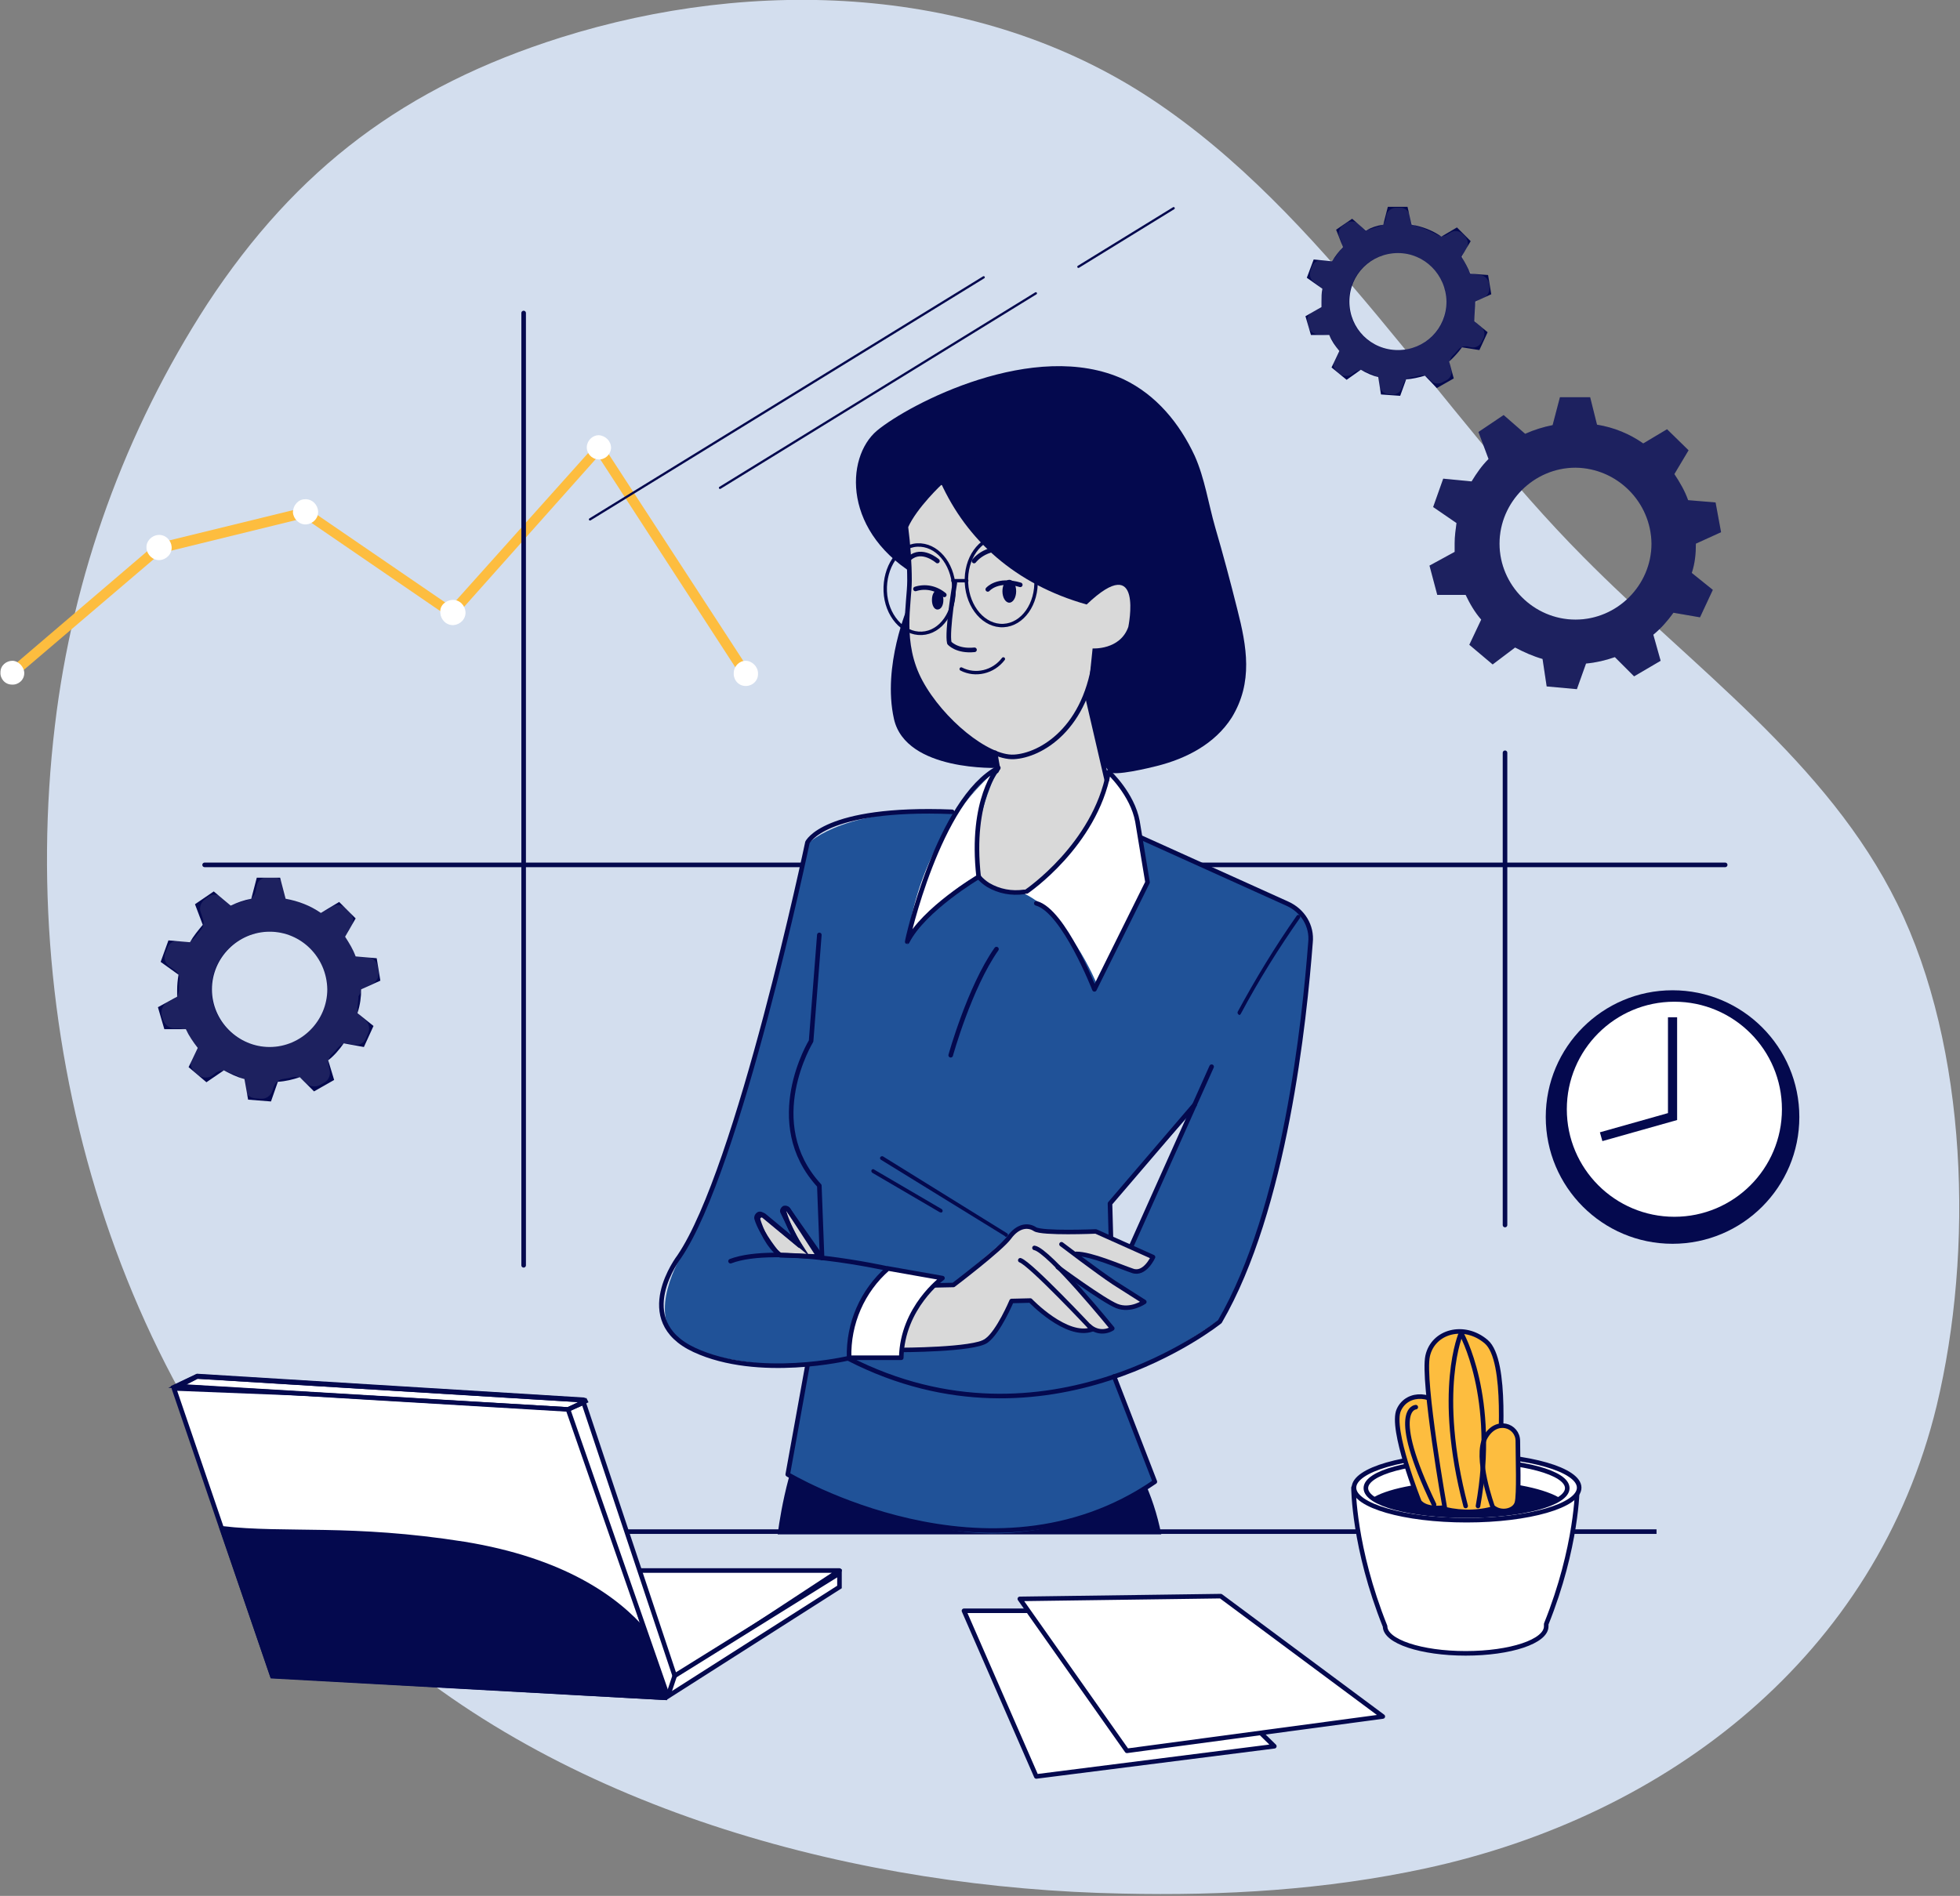 <?xml version="1.0" encoding="UTF-8"?> <svg xmlns="http://www.w3.org/2000/svg" xmlns:xlink="http://www.w3.org/1999/xlink" version="1.1" id="Layer_1" x="0px" y="0px" viewBox="0 0 428.2 414.3" style="enable-background:new 0 0 428.2 414.3;" xml:space="preserve"><rect x="0" y="0" width="428.2" height="414.3" fill="#808080" stroke="none"/> <g id="freepik--background-simple--inject-190"> <path style="fill:#D3DEEE;" d="M311.4,408.3c53.2-11.5,98.5-46.6,111.7-101.1c8.1-33.7,6.9-78.2-8.6-109.7 c-15.3-31.1-44.8-51.7-68.6-75.8c-31.8-32-56.6-75.1-94.4-100.1s-86.7-26.7-129-13.4C88.6,18.9,64.8,36.7,45.3,66.4 c-18,27.8-29.4,59.3-33.3,92.1c-8.6,71.8,14.8,150.3,69.5,199.1c43.3,38.6,107,55.1,163.7,56.2C267.4,414.3,289.6,413,311.4,408.3z "></path> </g> <g id="freepik--Graphics--inject-190"> <path style="fill:#FDBD3F;" d="M162.9,148.4c-0.3,0-0.7-0.2-0.9-0.5l-31.3-48.2l-31.8,35.7l-32.4-22.2l-31.4,7.7L3.2,148.1 c-0.4,0.4-1.2,0.3-1.5-0.1l0,0c-0.4-0.5-0.3-1.2,0.1-1.6l0,0l32.3-27.6l32.7-8l31.7,21.7L131,96.2l32.8,50.4 c0.3,0.5,0.2,1.2-0.2,1.6l0,0C163.4,148.3,163.1,148.3,162.9,148.4z"></path> <path style="fill:#FFFFFF;" d="M5.3,147.1c0,1.5-1.3,2.6-2.7,2.5c-1.5,0-2.6-1.3-2.5-2.7c0-1.5,1.3-2.5,2.6-2.5l0,0 C4,144.4,5.3,145.7,5.3,147.1z"></path> <path style="fill:#FFFFFF;" d="M34.6,116.9c1.6-0.1,2.8,1.2,2.9,2.6c0.1,1.6-1.2,2.8-2.6,2.9c-1.5,0.1-2.8-1.2-2.9-2.6v-0.1 C31.9,118.3,33.1,117,34.6,116.9L34.6,116.9z"></path> <path style="fill:#FFFFFF;" d="M66.6,109.1c1.6-0.1,2.8,1.2,2.9,2.6c0.1,1.6-1.2,2.8-2.6,2.9c-1.5,0.1-2.8-1.2-2.9-2.6l0,0 C64,110.4,65.2,109.1,66.6,109.1z"></path> <path style="fill:#FFFFFF;" d="M98.8,131.1c1.6-0.1,2.8,1.2,2.9,2.6c0.1,1.6-1.2,2.8-2.6,2.9c-1.6,0.1-2.8-1.2-2.9-2.6v-0.1 C96,132.4,97.3,131.2,98.8,131.1L98.8,131.1z"></path> <path style="fill:#FFFFFF;" d="M133.5,97.9c-0.1,1.5-1.4,2.6-2.8,2.5c-1.5-0.1-2.6-1.4-2.5-2.8s1.3-2.5,2.6-2.5l0,0 C132.3,95.2,133.5,96.4,133.5,97.9z"></path> <path style="fill:#FFFFFF;" d="M165.6,147.1c0.1,1.5-1,2.7-2.5,2.8s-2.7-1-2.8-2.5c0-0.1,0-0.2,0-0.3c0-1.5,1.2-2.7,2.6-2.7l0,0 C164.3,144.4,165.6,145.7,165.6,147.1L165.6,147.1z"></path> <path style="fill:#04094E;" d="M322.3,65.9l3.5-1.6l-0.7-4.2l-3.9-0.3c-0.5-1.3-1.2-2.5-1.9-3.7l2-3.4l-3-3l-3.4,2 c-2-1.4-4.2-2.2-6.5-2.6l-0.9-3.9h-4.3l-1,3.9c-1.4,0.2-2.6,0.6-3.8,1.3l-3-2.6l-3.5,2.4l1.5,3.8c-0.9,0.9-1.7,2-2.4,3.1l-4-0.4 l-1.5,4l3.4,2.4c-0.2,0.9-0.2,1.9-0.2,2.8c0,0.4,0,0.8,0,1.2l-3.5,2l1.2,4.1h4c0.5,1.3,1.3,2.4,2.2,3.5l-1.7,3.6l3.3,2.7l3.1-2.2 c1.2,0.7,2.5,1.3,3.8,1.6l0.6,3.8l4.2,0.3l1.3-3.6c1.4-0.1,2.7-0.4,4.1-0.8l2.6,2.7l3.7-2.1l-1-3.7c1-0.9,2-2,2.8-3.1l3.8,0.6 l1.8-3.9l-2.9-2.4C322.1,68.7,322.3,67.4,322.3,65.9z M316,65.9c0,5.9-4.7,10.6-10.6,10.6s-10.6-4.7-10.6-10.6s4.7-10.6,10.6-10.6 l0,0C311.2,55.3,315.9,60,316,65.9L316,65.9z"></path> <path style="opacity:0.1;fill:#FFFFFF;enable-background:new ;" d="M323.4,65.4l0.7-0.3c0.9-0.4,1.4-1.4,1.3-2.3l-0.1-0.9 c-0.2-0.9-0.9-1.7-1.9-1.8l-0.9-0.1c-0.7-0.1-1.5-0.5-1.8-1.2c-0.2-0.5-0.5-1-0.8-1.6c-0.4-0.6-0.4-1.5,0-2.1l0.5-0.8 c0.5-0.8,0.3-1.9-0.3-2.6l-0.6-0.6c-0.7-0.7-1.8-0.8-2.6-0.3l-0.8,0.5c-0.6,0.4-1.5,0.4-2.1,0c-1.4-0.7-2.7-1.4-4.3-1.8 c-0.7-0.2-1.4-0.7-1.5-1.6L308,47c-0.2-0.9-1.2-1.7-2.1-1.6H305c-0.9,0-1.9,0.6-2.1,1.6l-0.2,1c-0.2,0.7-0.7,1.3-1.5,1.5 c-0.5,0.1-1,0.3-1.6,0.5c-0.7,0.3-1.6,0.1-2.1-0.4l-0.8-0.7c-0.7-0.6-1.8-0.7-2.6-0.1l-0.7,0.5c-0.8,0.5-1.2,1.6-0.8,2.5l0.4,0.9 c0.3,0.7,0.1,1.5-0.3,2.1c-0.3,0.4-0.6,0.8-0.9,1.3c-0.4,0.6-1.2,0.9-2,0.9l-1-0.1c-0.9-0.1-1.9,0.4-2.2,1.4l-0.3,0.9 c-0.3,0.9,0,1.9,0.7,2.4l0.9,0.7c0.6,0.4,0.9,1.2,0.8,1.9c-0.1,0.5-0.1,1-0.1,1.7l0,0c0,0.7-0.4,1.4-1,1.8l-0.9,0.5 c-0.8,0.4-1.4,1.5-1,2.4l0.2,0.9c0.2,0.9,1.2,1.6,2.1,1.6h1c0.7,0,1.5,0.4,1.9,1c0.3,0.5,0.6,0.9,0.9,1.5c0.4,0.6,0.5,1.5,0.1,2.1 l-0.4,0.9c-0.4,0.8-0.2,2,0.5,2.5l0.7,0.6c0.7,0.6,1.8,0.6,2.6,0.1l0.7-0.5c0.6-0.4,1.4-0.5,2.1-0.2c0.5,0.2,1,0.5,1.7,0.7 c0.7,0.3,1.3,0.8,1.4,1.6l0.1,0.9c0.2,0.9,0.9,1.7,1.9,1.8l0.9,0.1c0.9,0.1,1.9-0.5,2.2-1.5l0.3-0.8c0.2-0.7,0.8-1.3,1.6-1.4 c0.6-0.1,1.2-0.2,1.8-0.4c0.7-0.2,1.5,0,2,0.5l0.6,0.6c0.6,0.7,1.8,0.8,2.6,0.3l0.8-0.4c0.8-0.4,1.4-1.5,1-2.4l-0.2-0.8 c-0.2-0.7,0-1.6,0.5-2.1c0.4-0.4,0.8-0.8,1.3-1.4s1.3-0.8,2-0.7l0.8,0.2c0.9,0.2,1.9-0.3,2.3-1.2l0.4-0.8c0.4-0.8,0.2-2-0.6-2.5 l-0.6-0.5c-0.6-0.4-0.8-1.3-0.7-2c0.1-0.6,0.2-1.3,0.2-1.9C322.3,66.3,322.7,65.7,323.4,65.4z M315.9,65.9 c0,5.9-4.7,10.6-10.6,10.6s-10.6-4.7-10.6-10.6s4.7-10.6,10.6-10.6l0,0C311.2,55.3,315.9,60,315.9,65.9L315.9,65.9z"></path> <path style="fill:#04094E;" d="M370.5,118.8l5.5-2.5l-1.2-6.5l-6-0.5c-0.7-2-1.8-3.9-3-5.7l3.1-5.2l-4.7-4.6l-5.2,3.1 c-3-2.1-6.4-3.5-10.1-4.1l-1.5-6h-6.6l-1.6,6.1c-2,0.4-4,1-6,1.9l-4.7-4.1l-5.5,3.7l2.2,5.9c-1.5,1.5-2.6,3.1-3.7,4.9l-6.2-0.6 l-2.2,6.2l5.1,3.5c-0.2,1.5-0.4,2.9-0.4,4.4c0,0.6,0,1.3,0,1.9l-5.5,3l1.7,6.4h6.2c0.9,1.9,2,3.8,3.4,5.4l-2.6,5.5l5.1,4.3l4.9-3.7 c1.9,1,3.9,1.9,6,2.5l0.9,6l6.6,0.6l2-5.6c2.2-0.2,4.3-0.7,6.3-1.4l4.2,4.2l5.8-3.4l-1.6-5.7c1.7-1.4,3.1-3,4.4-4.8l5.8,1l2.8-6 l-4.6-3.7C370.3,123.1,370.5,121,370.5,118.8z M360.8,118.8c0,9.1-7.5,16.6-16.6,16.6s-16.6-7.5-16.6-16.6s7.5-16.6,16.6-16.6l0,0 l0,0C353.3,102.3,360.7,109.7,360.8,118.8L360.8,118.8z"></path> <path style="opacity:0.1;fill:#FFFFFF;enable-background:new ;" d="M370.5,118.8l5.5-2.5l-1.2-6.5l-6-0.5c-0.7-2-1.8-3.9-3-5.7 l3.1-5.2l-4.7-4.6l-5.2,3.1c-3-2.1-6.4-3.5-10.1-4.1l-1.5-6h-6.6l-1.6,6.1c-2,0.4-4,1-6,1.9l-4.7-4.1l-5.5,3.7l2.2,5.9 c-1.5,1.5-2.6,3.1-3.7,4.9l-6.2-0.6l-2.2,6.2l5.1,3.5c-0.2,1.5-0.4,2.9-0.4,4.4c0,0.6,0,1.3,0,1.9l-5.5,3l1.7,6.4h6.2 c0.9,1.9,2,3.8,3.4,5.4l-2.6,5.5l5.1,4.3l4.9-3.7c1.9,1,3.9,1.9,6,2.5l0.9,6l6.6,0.6l2-5.6c2.2-0.2,4.3-0.7,6.3-1.4l4.2,4.2 l5.8-3.4l-1.6-5.7c1.7-1.4,3.1-3,4.4-4.8l5.8,1l2.8-6l-4.6-3.7C370.3,123.1,370.5,121,370.5,118.8z M360.8,118.8 c0,9.1-7.5,16.6-16.6,16.6s-16.6-7.5-16.6-16.6s7.5-16.6,16.6-16.6l0,0l0,0C353.3,102.3,360.7,109.7,360.8,118.8L360.8,118.8z"></path> <path style="fill:#04094E;" d="M78.9,216.2l4.2-1.9l-0.8-4.9l-4.6-0.4c-0.6-1.6-1.4-2.9-2.3-4.3l2.3-4l-3.6-3.6l-4,2.4 c-2.3-1.6-4.9-2.6-7.7-3.1l-1.2-4.6h-5.1l-1.2,4.6c-1.6,0.3-3,0.8-4.5,1.5l-3.7-3.1l-4.1,2.8l1.7,4.5c-1,1.2-2,2.4-2.8,3.8 l-4.7-0.4l-1.7,4.7L39,213c-0.2,1.2-0.3,2.2-0.3,3.4c0,0.4,0,0.9,0,1.4l-4.2,2.3l1.4,4.8h4.7c0.7,1.5,1.6,2.8,2.6,4.1l-2,4.2 l3.9,3.3l3.8-2.6c1.5,0.8,2.9,1.5,4.5,1.9l0.8,4.5l5,0.4l1.5-4.3c1.7-0.1,3.3-0.5,4.8-1l3.1,3.1L73,236l-1.3-4.3 c1.3-1,2.4-2.3,3.4-3.7l4.4,0.8l2.1-4.6l-3.5-2.8C78.7,219.5,78.9,217.9,78.9,216.2z M71.5,216.2c0,6.9-5.7,12.6-12.6,12.6 s-12.6-5.7-12.6-12.6c0-6.9,5.7-12.6,12.6-12.6l0,0C65.8,203.6,71.4,209.2,71.5,216.2L71.5,216.2z"></path> <path style="opacity:0.1;fill:#FFFFFF;enable-background:new ;" d="M80.3,215.5l0.9-0.4c1-0.5,1.7-1.6,1.5-2.7l-0.2-1.2 c-0.2-1.2-1.2-2-2.3-2.1l-1-0.1c-0.9,0-1.7-0.6-2.1-1.4c-0.3-0.6-0.6-1.3-0.9-1.9c-0.4-0.7-0.4-1.8,0-2.5l0.6-0.9 c0.6-0.9,0.4-2.2-0.4-3l-0.8-0.8c-0.8-0.8-2.1-0.9-3-0.4l-0.9,0.6c-0.7,0.4-1.8,0.4-2.5,0c-1.6-0.9-3.3-1.7-5-2.1 c-0.8-0.2-1.6-0.9-1.8-1.8l-0.3-1.2c-0.3-1.2-1.3-1.9-2.4-1.9h-1.2c-1.2,0-2.2,0.7-2.4,1.9l-0.3,1.3c-0.2,0.8-0.8,1.6-1.8,1.8 c-0.6,0.2-1.3,0.3-1.9,0.6c-0.8,0.3-1.8,0.1-2.5-0.4l-1-0.8c-0.8-0.7-2.1-0.8-3-0.2l-0.8,0.6c-0.9,0.6-1.4,1.9-0.9,3l0.4,1.2 c0.3,0.8,0.2,1.8-0.4,2.5c-0.4,0.5-0.7,0.9-1.2,1.5c-0.5,0.7-1.4,1.2-2.3,1l-1.3-0.1c-1.2-0.1-2.2,0.5-2.6,1.7l-0.4,1 c-0.4,1,0,2.3,0.9,2.9l1.2,0.8c0.7,0.5,1.2,1.4,1,2.3c-0.1,0.6-0.1,1.3-0.1,2l0,0c0,0.8-0.5,1.7-1.3,2.1l-1.2,0.6 c-1,0.5-1.5,1.8-1.3,2.8l0.3,1c0.3,1,1.3,1.9,2.4,1.9h1c0.9,0,1.8,0.5,2.2,1.3c0.3,0.6,0.6,1.2,1,1.7c0.5,0.7,0.6,1.7,0.2,2.5 l-0.5,1c-0.5,1-0.2,2.3,0.6,3l0.8,0.7c0.9,0.7,2.2,0.8,3.1,0.1l0.8-0.6c0.7-0.5,1.7-0.6,2.5-0.2c0.6,0.3,1.3,0.6,1.9,0.8 c0.8,0.3,1.5,1,1.6,1.9l0.2,1c0.2,1.2,1.2,2,2.3,2.1l1.2,0.1c1.2,0.1,2.2-0.6,2.6-1.7l0.3-0.9c0.3-0.8,1-1.5,1.9-1.7 c0.7-0.1,1.4-0.2,2.1-0.4c0.8-0.2,1.8,0,2.4,0.6l0.7,0.7c0.8,0.8,2.1,0.9,3,0.4l0.9-0.5c1-0.5,1.5-1.8,1.2-2.8l-0.2-0.9 c-0.2-0.8,0-1.8,0.6-2.4c0.5-0.5,1-1,1.5-1.6c0.6-0.7,1.5-1,2.4-0.8l1,0.2c1.2,0.2,2.3-0.4,2.7-1.5l0.4-1c0.5-1,0.2-2.3-0.7-3 l-0.7-0.6c-0.7-0.5-1-1.5-0.9-2.3c0.1-0.7,0.2-1.5,0.2-2.2C79,216.6,79.6,215.9,80.3,215.5z M71.4,216.2c0,6.9-5.7,12.6-12.6,12.6 s-12.6-5.7-12.6-12.6c0-6.9,5.7-12.6,12.6-12.6l0,0C65.7,203.6,71.4,209.2,71.4,216.2L71.4,216.2z"></path> </g> <g id="freepik--Clock--inject-190"> <circle style="fill:#04094E;" cx="365.4" cy="244.1" r="27.7"></circle> <circle style="fill:#FFFFFF;stroke:#04094E;stroke-width:1.003;stroke-miterlimit:10.028;" cx="365.8" cy="242.4" r="24"></circle> <polyline style="fill:none;stroke:#04094E;stroke-width:2;stroke-miterlimit:10;" points="349.8,248.4 365.4,244 365.4,222.3 "></polyline> </g> <g id="freepik--Window--inject-190"> <g id="freepik--Window--inject-1--inject-190"> <line style="fill:none;stroke:#04094E;stroke-linecap:round;stroke-linejoin:round;" x1="328.8" y1="267.7" x2="328.8" y2="164.5"></line> <line style="fill:none;stroke:#04094E;stroke-linecap:round;stroke-linejoin:round;" x1="114.4" y1="276.5" x2="114.4" y2="68.4"></line> <line style="fill:none;stroke:#04094E;stroke-linecap:round;stroke-linejoin:round;" x1="44.7" y1="189" x2="376.9" y2="189"></line> <line style="fill:none;stroke:#04094E;stroke-width:0.5;stroke-linecap:round;stroke-linejoin:round;" x1="214.9" y1="60.6" x2="128.9" y2="113.5"></line> <line style="fill:none;stroke:#04094E;stroke-width:0.5;stroke-linecap:round;stroke-linejoin:round;" x1="226.3" y1="64.1" x2="157.3" y2="106.6"></line> <line style="fill:none;stroke:#04094E;stroke-width:0.5;stroke-linecap:round;stroke-linejoin:round;" x1="256.4" y1="45.5" x2="235.6" y2="58.3"></line> </g> </g> <g id="freepik--Table--inject-190"> <line style="fill:none;stroke:#04094E;stroke-miterlimit:10;" x1="69" y1="334.7" x2="361.9" y2="334.7"></line> </g> <g id="freepik--Sheets--inject-190"> <polygon style="fill:#FFFFFF;stroke:#04094E;stroke-linecap:round;stroke-linejoin:round;" points="210.6,352 226.4,388.2 278.4,381.6 248.2,352 "></polygon> <polygon style="fill:#FFFFFF;stroke:#04094E;stroke-linecap:round;stroke-linejoin:round;" points="266.7,348.8 302.1,375.1 246.2,382.6 222.8,349.4 "></polygon> </g> <g id="freepik--Computer--inject-190"> <polygon style="fill:#FFFFFF;stroke:#04094E;stroke-linecap:round;stroke-linejoin:round;" points="64.9,365.1 88.7,343.2 183.4,343.2 146.1,367.7 "></polygon> <polygon style="fill:#FFFFFF;stroke:#04094E;stroke-linecap:round;stroke-linejoin:round;" points="145.1,371 59.5,366.2 48.4,333.9 38,303.4 126.5,306.9 140.9,356.7 "></polygon> <path style="fill:#04094E;stroke:#04094E;stroke-miterlimit:10;" d="M145.1,371l-85.6-4.7l-11-32.3c14.1,1.6,28.2-0.5,52.9,3.4 c21.5,3.5,33.3,11.8,39.7,19.4L145.1,371z"></path> <polygon style="fill:#FFFFFF;stroke:#04094E;stroke-miterlimit:10;" points="183.4,343.8 183.4,346.8 145.9,370.7 124.1,308 127.5,306.5 147.4,366.2 "></polygon> <polygon style="fill:#FFFFFF;stroke:#04094E;stroke-miterlimit:10;" points="127.9,306.2 124.1,308 38.7,302.9 43,300.8 127.8,306 "></polygon> <path style="fill:#04094E;" d="M127.9,306.2l-0.1-0.3l-0.1-0.5l-84.6-5.2H43l-5.7,2.7l0.1,0.4l86.7,5.1h0.1l3.8-1.7L127.9,306.2z M124,307.5l-83.3-4.9l2.5-1.3l83.2,5.1L124,307.5z"></path> <line style="fill:none;stroke:#04094E;stroke-miterlimit:10;" x1="147.4" y1="366.2" x2="145.9" y2="370.7"></line> </g> <g id="freepik--Plant--inject-190"> <path style="fill:#FFFFFF;stroke:#04094E;stroke-linecap:round;stroke-linejoin:round;" d="M344.6,325.1h-48.9c0,0,0,13.1,6.9,30.3 c0,3.3,7.9,5.9,17.6,5.9c9.8,0,17.6-2.6,17.6-5.9c0-0.2,0-0.3,0-0.5C344.6,338,344.6,325.1,344.6,325.1z"></path> <ellipse style="fill:#FFFFFF;stroke:#04094E;stroke-linecap:round;stroke-linejoin:round;" cx="320.4" cy="325.1" rx="24.6" ry="7.1"></ellipse> <path style="fill:#FFFFFF;stroke:#04094E;stroke-linecap:round;stroke-linejoin:round;" d="M320.4,319.2c12.2,0,22,2.6,22,6 s-9.9,6-22,6c-12.2,0-22-2.6-22-6S308.2,319.2,320.4,319.2z"></path> <path style="fill:#04094E;stroke:#04094E;stroke-linecap:round;stroke-linejoin:round;" d="M300.4,327.6c3.6,2,11.1,3.5,19.9,3.5 s16.5-1.4,19.9-3.5c-3.6-2-11.1-3.5-19.9-3.5C311.6,324.2,303.9,325.6,300.4,327.6z"></path> <path style="fill:#FDBD3F;stroke:#04094E;stroke-linecap:round;stroke-linejoin:round;" d="M310.1,328.2c0,0-6.4-16-4.5-20.1 c1.9-4.2,8-3.7,10.1,0.5s3.1,20.1,3.1,20.1S312.5,330.9,310.1,328.2z"></path> <path style="fill:#FDBD3F;stroke:#04094E;stroke-linecap:round;stroke-linejoin:round;" d="M315.7,329.8c0,0-5-28.1-3.8-33.5 s8-7.2,12.8-3.1s2.9,24.2,2.9,27.1c0,2.8-0.2,9-0.2,9C323.6,330.6,319.5,330.7,315.7,329.8z"></path> <path style="fill:#FDBD3F;stroke:#04094E;stroke-linecap:round;stroke-linejoin:round;" d="M326.1,329.3c0,0-4-10.9-1.6-15.2 c2.4-4.3,7.1-2.6,7.1,0.8s0.3,11.8-0.2,13.5C330.9,330.2,327.9,330.9,326.1,329.3z"></path> <path style="fill:none;stroke:#04094E;stroke-linecap:round;stroke-linejoin:round;" d="M320.2,329.1c-6.6-25.2-1-37.8-1-37.8 s8,13.9,3.7,37.8"></path> <path style="fill:none;stroke:#04094E;stroke-linecap:round;stroke-linejoin:round;" d="M309.3,307.5c0,0-6.1,0.3,4,21.3"></path> </g> <g id="freepik--Character--inject-190"> <path style="fill:#04094E;" d="M242.5,311.8c5.7,6.8,9.5,14.8,11.2,23.5h-83.8c0,0,1.7-14.8,6.8-23.5 C181.9,303.1,242.5,311.8,242.5,311.8z"></path> <path style="fill:#235BA8;" d="M282.9,198.4c-3.5-2.8-33.7-15.4-33.7-15.4c-1.6-9.7-6.9-14.4-6.9-14.4s-18.4-5.4-24.1-0.8 c-3.5,2.6-6.4,6-8.7,9.8c-24.6-1.6-32.8,6.6-32.8,6.6s-8.7,36.4-14.1,55.4c-3.3,11.5-7.6,22.7-13,33.5c0,0-7.9,12.2-2.4,18.8 s29.3,6.7,29.3,6.7l-4.3,23.8c0,0,6.5,5.2,32.6,11.3c26.1,6.1,47.4-9.8,47.4-9.8l-9.1-23.4c9.4-1.9,23.7-12.4,23.7-12.4 c14.2-21,19.1-76.9,19.4-81.1C286.5,202.8,286.4,201.3,282.9,198.4z M247.2,273.1c0,0-4.4-2.6-4.5-2.7l-0.2-7.3l17.7-19.9 L247.2,273.1z"></path> <path style="opacity:0.1;enable-background:new ;" d="M282.9,198.4c-3.5-2.8-33.7-15.4-33.7-15.4c-1.6-9.7-6.9-14.4-6.9-14.4 s-18.4-5.4-24.1-0.8c-3.5,2.6-6.4,6-8.7,9.8c-24.6-1.6-32.8,6.6-32.8,6.6s-8.7,36.4-14.1,55.4c-3.3,11.5-7.6,22.7-13,33.5 c0,0-7.9,12.2-2.4,18.8s29.3,6.7,29.3,6.7l-4.3,23.8c0,0,6.5,5.2,32.6,11.3c26.1,6.1,47.4-9.8,47.4-9.8l-9.1-23.4 c9.4-1.9,23.7-12.4,23.7-12.4c14.2-21,19.1-76.9,19.4-81.1C286.5,202.8,286.4,201.3,282.9,198.4z M247.2,273.1c0,0-4.4-2.6-4.5-2.7 l-0.2-7.3l17.7-19.9L247.2,273.1z"></path> <path style="fill:#D9D9D9;" d="M202.6,281.3c0,0-5.5,7.7-6.3,13.5c3.9,0.2,7.8,0.1,11.5-0.4c6-0.8,8.7-0.2,13.1-10.3l4.1-0.1 c0,0,5.4,8,13.5,6.3c0,0,1.7,1.4,4.5,0.1l-9.1-11.5c0,0,12.1,10.8,16.1,5.6l-15-10.3c0,0,7.6,1.3,11.4,3.4s5.4-2.7,5.4-2.7 l-12.5-5.7c0,0-9.5,0.7-11.9-0.1s-3.7-1.9-5.4-0.3s-13.9,12-13.9,12L202.6,281.3z"></path> <path style="fill:none;stroke:#04094E;stroke-width:0.986;stroke-linecap:round;stroke-linejoin:round;" d="M196.7,295 c0,0,16.1,0,18.8-2s5.5-8.7,5.5-8.7l4.1-0.1c0,0,7.9,8.3,13.5,6.3c0,0-13.4-14.3-15.7-15.1"></path> <path style="fill:none;stroke:#04094E;stroke-width:0.986;stroke-linecap:round;stroke-linejoin:round;" d="M238,289.8 c1.4,1.3,3.4,1.5,5,0.5c0,0-13.9-17.1-17-17.6"></path> <path style="fill:none;stroke:#04094E;stroke-width:0.986;stroke-linecap:round;stroke-linejoin:round;" d="M203.6,280.9l4.7-0.1 c0,0,10.3-7.8,12.2-10.4s4.1-2.8,5.6-1.8s13.3,0.5,13.3,0.5l12.5,5.6c0,0-1.8,4-4.5,3c-2.7-0.9-9-3.7-12.3-3.7"></path> <path style="fill:none;stroke:#04094E;stroke-width:0.986;stroke-linecap:round;stroke-linejoin:round;" d="M231.9,271.9 c0,0,8,6.1,11.5,8.4c3.6,2.3,6.6,4.2,6.6,4.2s-3,2.1-6,0.9s-12.9-8.5-12.9-8.5"></path> <path style="fill:#FFFFFF;" d="M196.9,296.8c0,0,0.9-12.5,9-17.4l-12.5-2.2c0,0-8.4,9.3-8.1,19.2L196.9,296.8z"></path> <path style="fill:#FFFFFF;" d="M213.8,191.6c0,0-1.8-16.7,4.3-23.8c-10.8,9.5-17.7,22.6-19.7,36.8 C198.4,204.6,208.8,192.6,213.8,191.6z"></path> <path style="fill:#D9D9D9;stroke:#04094E;stroke-miterlimit:10;" d="M178.9,274.6l-6.7-10.3c-0.2-0.2-0.5-0.3-0.7-0.1 c-0.2,0.1-0.3,0.4-0.2,0.6c0.8,2.6,1.9,5,3.4,7.3l-7.7-6.4c-0.3-0.3-0.8-0.2-1.2,0.1c-0.2,0.2-0.2,0.5-0.2,0.7 c0.7,2.3,2.2,5.8,4.9,7.8L178.9,274.6z"></path> <path style="fill:#FFFFFF;" d="M242.3,168.6c0,0,5,4.4,6,9.4s2.6,14.7,2.6,14.7l-11.2,22.5c0,0-6.6-16.2-16.8-20.3 C222.9,194.9,240.1,184.5,242.3,168.6z"></path> <path style="fill:#04094E;" d="M242.3,168.6c0.8,1.2,9.2-0.9,10.4-1.2c6.4-1.6,12.7-4.8,16.4-10.6c4.7-7.7,3.3-15.5,1.2-23.7 c-1.5-6-3.1-12-4.8-17.8c-1.5-5.2-2.3-10.8-4.5-15.7c-3.3-7.1-8.4-13.3-15.5-16.7c-19.5-9-46.9,5.4-53.9,11.2 c-7,5.9-7.6,22.6,9.5,32.2S242.2,168.5,242.3,168.6z"></path> <path style="fill:#D9D9D9;" d="M205.5,105.4c0,0-6.8,5.6-7.1,8.8c-0.3,3.3,0.8,6.6,0.4,12.7c-0.4,6.1-1.6,17.2,3.8,24.5 c0,0,3.7,8.7,14.8,13.2l0.6,3.4c0,0-4.5,9.3-4.7,17.2c-0.1,5.6,1.2,10.6,10.4,9.9c12.7-7.5,18-24.3,18-24.3l-4-19.4l1-9.7 c0,0,6,0.4,7.8-4.7c0,0,3.5-16.9-9.1-4.9C221.8,127.7,211.2,118,205.5,105.4z"></path> <path style="fill:none;stroke:#04094E;stroke-width:0.75;stroke-linecap:round;stroke-linejoin:round;" d="M210,146.2 c3.1,1.6,7,0.7,9.2-2.2"></path> <path style="fill:none;stroke:#04094E;stroke-linecap:round;stroke-linejoin:round;" d="M208.6,127.4c0,0-1.8,10.6-1.2,13.1 c0,0,1.6,1.9,5.5,1.5"></path> <path style="fill:none;stroke:#04094E;stroke-linecap:round;stroke-linejoin:round;" d="M205.5,105.4c0,0-5.6,5.2-7.6,9.7 c0.5,3.9,0.8,7.9,0.8,11.8c0,4.9-2.2,13.6,2.4,22.1s14.6,16.7,20.4,16.4c5.8-0.3,16-6.1,17.8-22.4c0,0,10-1.2,9.4-5.6 C248.8,137.5,257.5,122.4,205.5,105.4z"></path> <line style="fill:none;stroke:#04094E;stroke-linecap:round;stroke-linejoin:round;" x1="241.8" y1="170.5" x2="237.4" y2="151.5"></line> <path style="fill:none;stroke:#04094E;stroke-linecap:round;stroke-linejoin:round;" d="M213.8,191.6c0.6,0.7,1.3,1.3,2.1,1.8 c2.4,1.4,5.1,1.9,7.9,1.5"></path> <path style="fill:none;stroke:#04094E;stroke-linecap:round;stroke-linejoin:round;" d="M217.4,164.5c0.2,1.2,0.6,3.4,0.6,3.4 l-0.3,0.6"></path> <path style="fill:none;stroke:#04094E;stroke-width:0.75;stroke-linecap:round;stroke-linejoin:round;" d="M208.4,128.3 c0.3,5.4-2.8,9.9-7,10.1c-4.2,0.2-7.8-4-8-9.2s2.8-9.9,7-10.1C204.6,118.9,208.1,123,208.4,128.3z"></path> <ellipse transform="matrix(0.999 -0.051 0.051 0.999 -6.221 11.384)" style="fill:none;stroke:#04094E;stroke-width:0.75;stroke-linecap:round;stroke-linejoin:round;stroke-miterlimit:4;" cx="218.705" cy="126.902" rx="7.6" ry="9.7"></ellipse> <path style="fill:#04094E;" d="M219.5,270.1l-27.1-16.7c-0.1-0.1-0.2-0.3-0.1-0.5c0.1-0.2,0.4-0.3,0.6-0.2l27.1,16.8l0,0 c0.2,0.1,0.3,0.4,0.1,0.6l0,0c-0.1,0.1-0.2,0.2-0.4,0.2C219.6,270.2,219.6,270.2,219.5,270.1z"></path> <path style="fill:#04094E;" d="M205.3,264.9l-14.7-8.6c-0.2-0.1-0.3-0.4-0.2-0.6s0.4-0.3,0.6-0.1l14.7,8.6l0,0 c0.2,0.1,0.3,0.4,0.2,0.6l0,0c-0.1,0.1-0.2,0.2-0.4,0.2C205.5,264.9,205.4,264.9,205.3,264.9z"></path> <path style="fill:#04094E;" d="M270.6,221.7c-0.2-0.1-0.3-0.4-0.2-0.6c3.9-7.2,8.2-14.3,12.9-21c0.1-0.2,0.4-0.2,0.6-0.1l0,0 c0.2,0.1,0.2,0.4,0.1,0.6c-4.7,6.7-9,13.6-12.9,20.9c-0.1,0.2-0.2,0.3-0.4,0.3L270.6,221.7z"></path> <path style="fill:none;stroke:#04094E;stroke-linecap:round;stroke-linejoin:round;" d="M205.9,279.3c0,0-8.8,6.4-9,17.4h-11.4 c-0.2-7.5,2.9-14.6,8.5-19.5L205.9,279.3z"></path> <line style="fill:none;stroke:#04094E;stroke-linecap:round;stroke-linejoin:round;" x1="247.2" y1="272.2" x2="264.7" y2="233.1"></line> <path style="fill:none;stroke:#04094E;stroke-linecap:round;stroke-linejoin:round;" d="M185.4,296.8c0,0-19.7,4.7-33.7-1.8 s-3.3-20.4-3.3-20.4c13-19.1,28-90.5,28-90.5s3.6-7.8,31.6-6.7"></path> <path style="fill:none;stroke:#04094E;stroke-linecap:round;stroke-linejoin:round;" d="M193.8,277.2c0,0-24.2-5.4-34.2-1.6"></path> <path style="fill:none;stroke:#04094E;stroke-linecap:round;stroke-linejoin:round;" d="M170.1,274.2c0,0-3.8-4.5-4.8-7.9 c-0.1-0.4,0.1-0.8,0.5-1c0.3-0.1,0.5,0,0.8,0.2l8.1,6.7c-1.4-2.4-2.5-4.8-3.7-7.3c-0.2-0.3,0-0.7,0.3-0.9c0.3-0.1,0.6,0,0.8,0.2 l7.5,10.7"></path> <path style="fill:none;stroke:#04094E;stroke-linecap:round;stroke-linejoin:round;" d="M249.2,183l32.1,14.5 c3.3,1.5,5.4,4.8,5,8.5c-1.3,16.8-5.5,58.2-19.8,82.8c0,0-37.6,30.4-81.1,8.1"></path> <polyline style="fill:none;stroke:#04094E;stroke-linecap:round;stroke-linejoin:round;" points="261,241.4 242.5,263 242.7,270.3 "></polyline> <path style="fill:none;stroke:#04094E;stroke-linecap:round;stroke-linejoin:round;" d="M207.7,230.6c0,0,4.1-14.8,10-23.2"></path> <path style="fill:none;stroke:#04094E;stroke-linecap:round;stroke-linejoin:round;" d="M176.4,298.4l-4.3,23.8 c0,0,44.1,26.5,80.2,1.6l-8.9-23"></path> <path style="fill:none;stroke:#04094E;stroke-linecap:round;stroke-linejoin:round;" d="M179,204.3l-1.8,23.2 c0,0-10.9,17.8,1.8,31.6l0.6,15.8"></path> <path style="fill:none;stroke:#04094E;stroke-linecap:round;stroke-linejoin:round;" d="M224.3,194.8c0,0,14.9-10.1,17.9-26.1 c0,0,5.2,4.8,6.3,10.8c1,6,2.2,13.3,2.2,13.3l-11.6,23.4c0,0-6.7-17.2-12.7-18.8"></path> <path style="fill:none;stroke:#04094E;stroke-linecap:round;stroke-linejoin:round;" d="M218.1,167.8c0,0-6.2,6.8-4.3,23.8 c0,0-12,7.1-15.6,14.2C198.1,205.8,205,174.7,218.1,167.8z"></path> <line style="fill:none;stroke:#04094E;stroke-width:0.75;stroke-linecap:round;stroke-linejoin:round;" x1="208.2" y1="126.9" x2="211.2" y2="126.9"></line> <path style="fill:#04094E;" d="M198.4,132.4c0,0-5.7,13.1-3.1,24.7s22.9,10.7,22.9,10.7l-0.6-3.4 C217.4,164.5,196,154.3,198.4,132.4z"></path> <path style="fill:none;stroke:#04094E;stroke-width:0.75;stroke-linecap:round;stroke-linejoin:round;" d="M210.1,93.7 c0,0,10.4,27.8,35.7,30.7"></path> <path style="fill:none;stroke:#04094E;stroke-width:0.75;stroke-linecap:round;stroke-linejoin:round;" d="M217.4,89.6 c0,0,17.4,25.3,40.7,26.1"></path> <path style="fill:none;stroke:#04094E;stroke-linecap:round;stroke-linejoin:round;" d="M215.8,128.8c0,0,2.1-2.5,7.1-1"></path> <path style="fill:none;stroke:#04094E;stroke-linecap:round;stroke-linejoin:round;" d="M206.3,130c-1.8-1.5-4.1-2-6.3-1.3"></path> <ellipse style="fill:#04094E;" cx="220.5" cy="129.2" rx="1.5" ry="2.5"></ellipse> <path style="fill:#04094E;" d="M206.1,131.1c0,1.2-0.5,2.1-1.3,2.1c-0.7,0-1.2-0.9-1.2-2.1c0-1.2,0.5-2.1,1.2-2.1 S206.1,129.9,206.1,131.1z"></path> <path style="fill:none;stroke:#04094E;stroke-linecap:round;stroke-linejoin:round;" d="M212.8,122.6c0,0,3-4.1,9.1-2.1"></path> <path style="fill:none;stroke:#04094E;stroke-linecap:round;stroke-linejoin:round;" d="M204.8,122.6c0,0-3.4-3-6.1-0.6"></path> </g> </svg> 